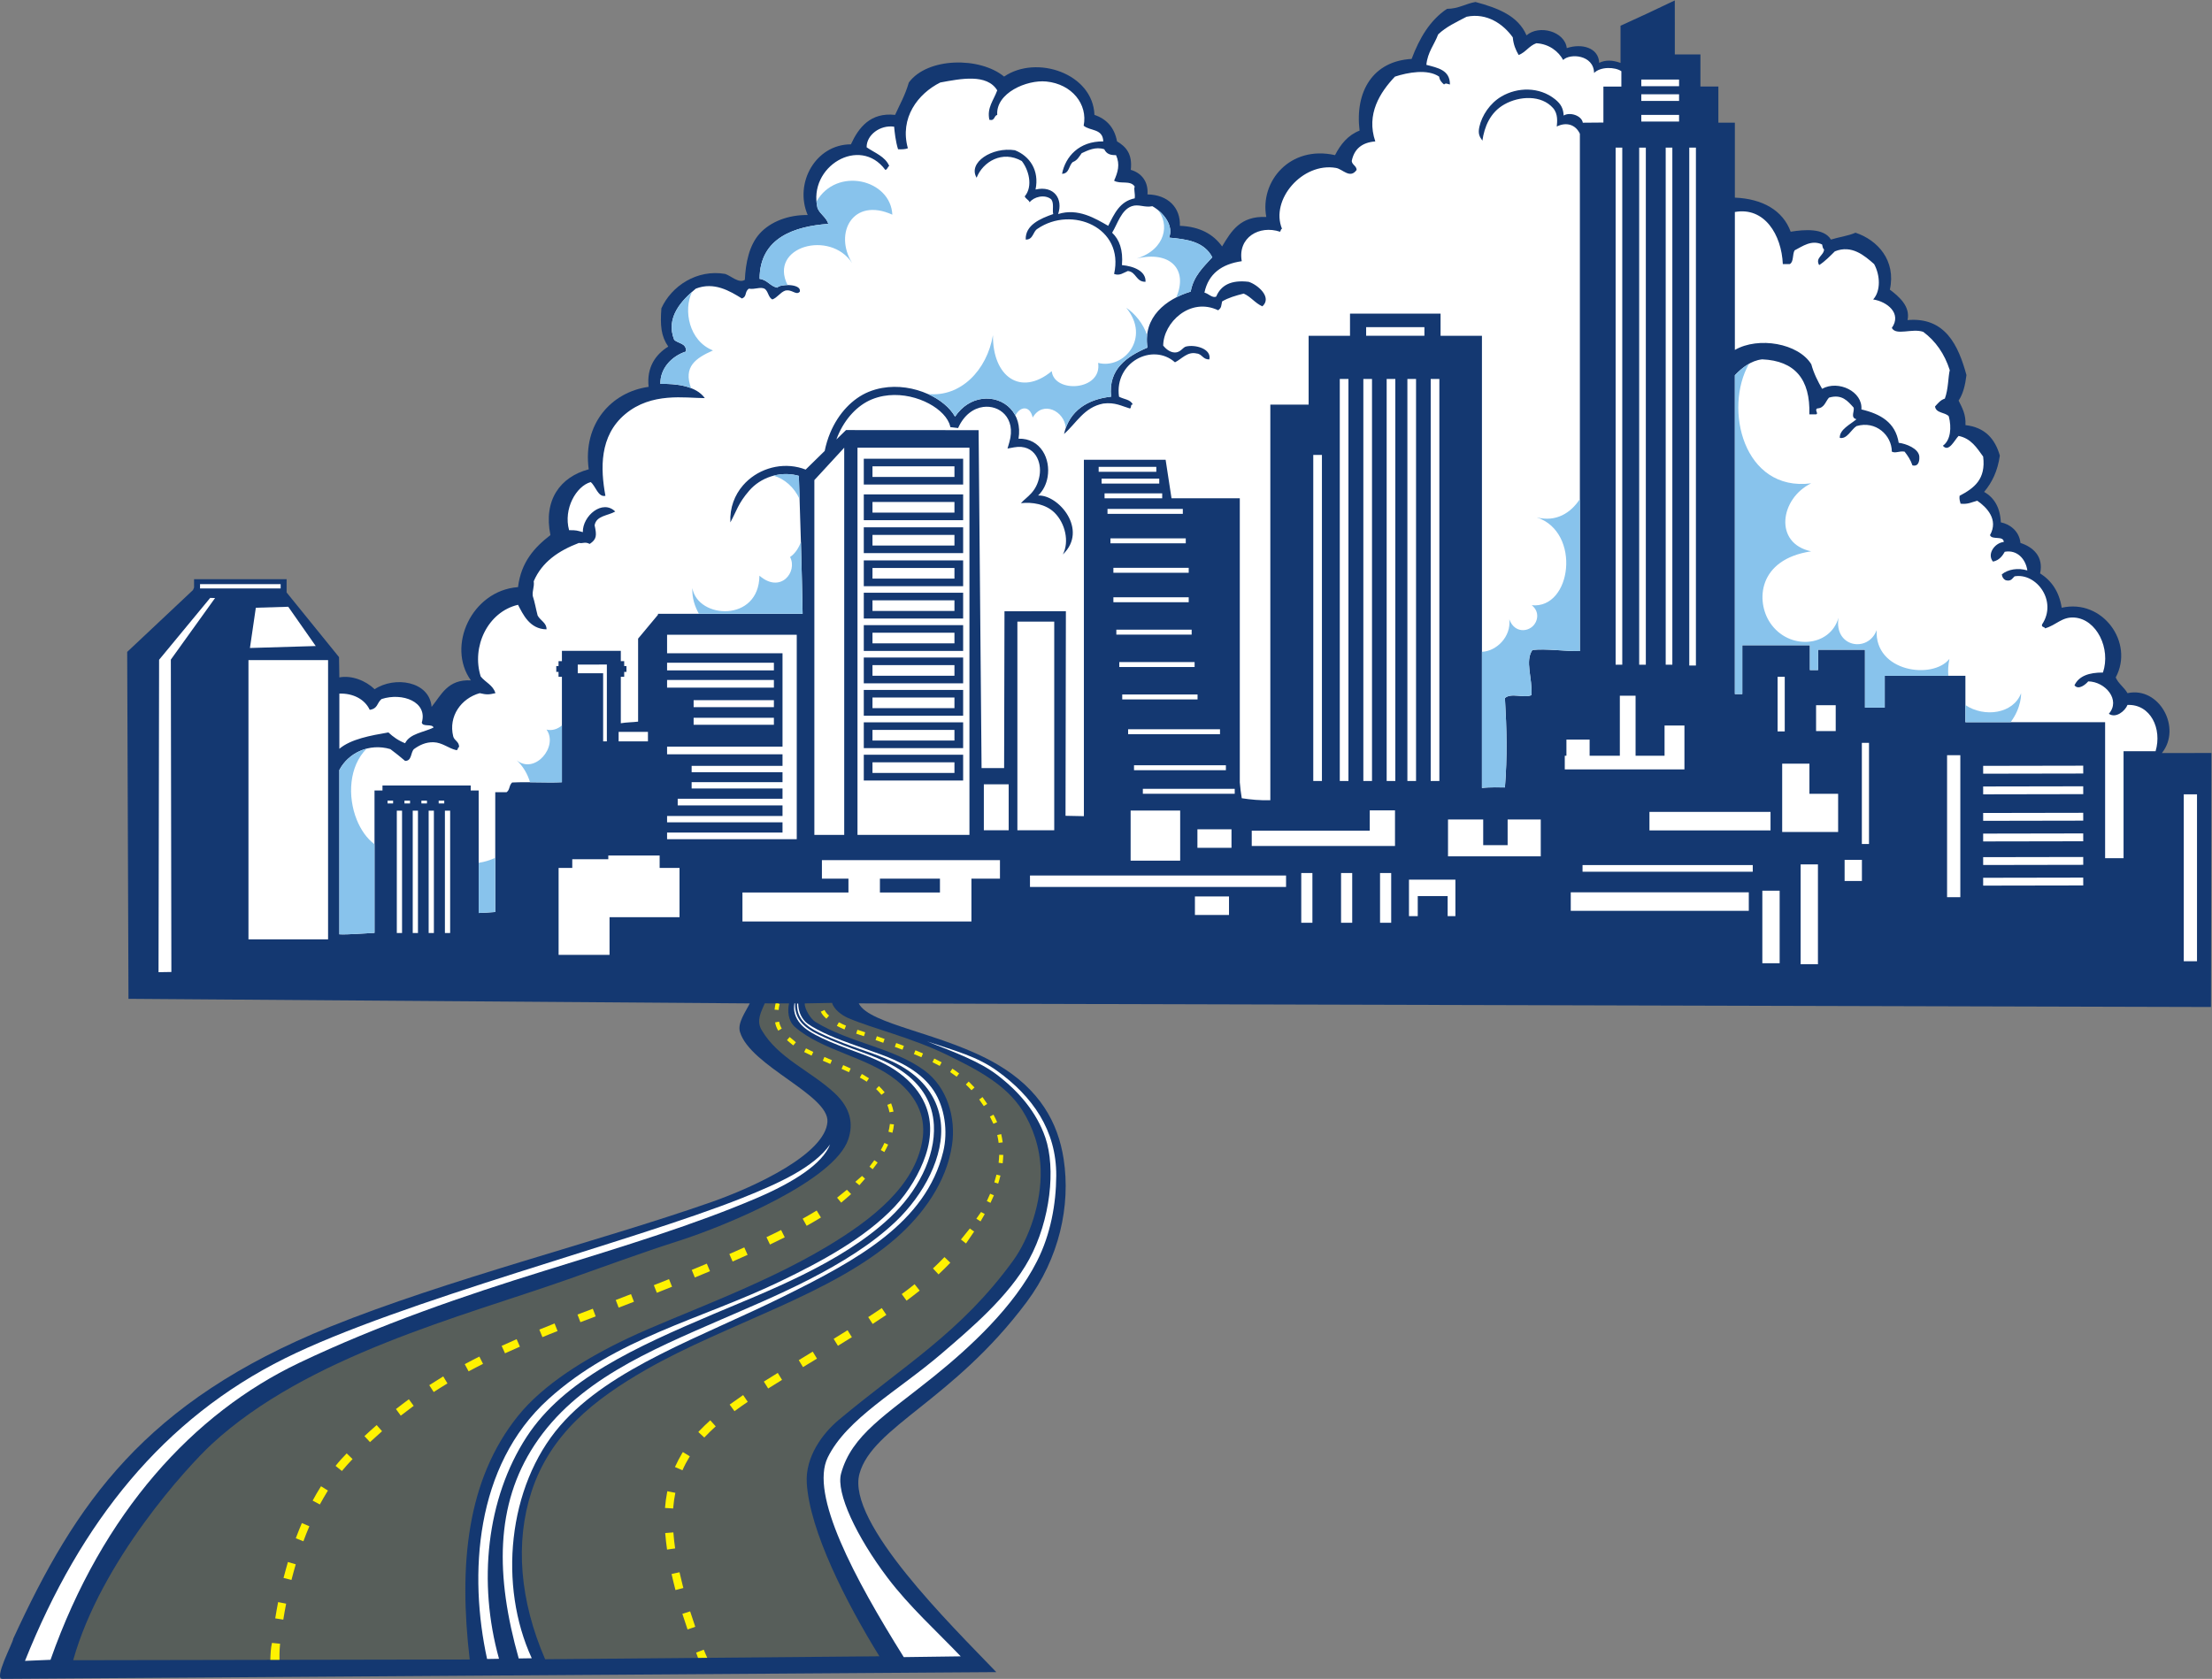 <?xml version="1.0" encoding="UTF-8" standalone="no"?>
<svg
   xmlns:dc="http://purl.org/dc/elements/1.1/"
   xmlns:cc="http://creativecommons.org/ns#"
   xmlns:rdf="http://www.w3.org/1999/02/22-rdf-syntax-ns#"
   xmlns:svg="http://www.w3.org/2000/svg"
   xmlns="http://www.w3.org/2000/svg"
   viewBox="0 0 720.64 547.067"
   height="547.067"
   width="720.64"
   xml:space="preserve"
   id="svg2"
   version="1.1"><rect x="0" y="0" width="720.64" height="547.067" fill="#808080" stroke="none"/><defs
     id="defs6" /><g
     transform="matrix(1.333,0,0,-1.333,0,547.067)"
     id="g10"><g
       transform="scale(0.1)"
       id="g12"><path
         id="path14"
         style="fill:#143871;fill-opacity:1;fill-rule:evenodd;stroke:none"
         d="M 1832.45,1651.2 314,1662.39 l -3.148,848.01 160.796,151.2 2.645,6.17 v 20.43 H 700.48 v -32.43 l 128.118,-158.09 0.789,-49.56 c 30.711,5.69 64.754,-8.23 86.261,-28.92 48.379,32.36 133.852,20.25 139.202,-43.2 23.92,29.69 39.4,67.79 96,64.8 -60.26,84.17 2.7,219.84 115.2,228 7.49,61.31 40.29,97.31 79.2,127.2 -17.58,85.93 24.05,142.24 93.6,160.8 -15.08,111.21 55.27,188.85 146.4,201.6 -5.3,47.74 17.35,79.59 48,98.4 -17.78,25.71 -19.91,51.66 -16.8,93.6 24.67,54.56 87.04,95.95 156,84 14.99,-5.16 33.35,-23.81 48,-14.4 1.85,41.41 10.6,84.5 36,112.8 26.43,29.46 70.55,46.28 117.6,45.6 -33.55,78.01 19.35,172.8 105.6,172.8 19.12,41.5 47.96,78.45 108,72 12.32,27.52 23.88,46.2 33.6,79.2 45.57,61.64 173.36,63.28 232.8,14.4 79.18,54.19 217.13,7.6 220.8,-93.6 29.89,-10.1 48.89,-31.11 55.2,-64.8 21.73,-12.67 38.1,-30.7 33.59,-69.6 24.69,-6.91 43.39,-27.46 40.81,-60 49.96,-0.78 80.96,-32.16 79.2,-76.8 49.28,-1.92 81.71,-20.69 103.2,-50.4 22.41,37.6 44.87,75.13 108.01,72 -16.31,86.72 57.74,175.94 167.99,151.2 13.54,26.46 31.29,48.71 60,60 -11.79,95.99 32.97,169.97 127.2,175.2 19.04,50.56 44.65,94.55 86.4,122.4 28.55,0.25 45.12,12.48 69.6,16.8 54.16,-14.64 104.23,-33.36 124.8,-81.6 30.7,26.76 93.47,9.87 98.4,-31.2 36.35,12.23 77.78,1.23 79.2,-36 15.06,7.53 32.73,6.97 52.15,-0.16 v 90.83 c 48.23,21.87 81.25,37.27 132.61,61.9 l 0.09,-61.9 v -70.14 h 62.56 v -78.45 h 43.9 v -88.34 h 40.28 v -183.23 c 68.28,-2.86 117.49,-31.52 136.41,-83.31 33.98,5.54 81.3,9.15 98.41,-19.2 19.48,6.12 42.29,8.9 60,16.8 53.84,-17.79 99.6,-67.79 83.99,-139.2 22.85,-17.32 50.4,-41 43.2,-74.4 92.26,7.99 124.3,-62.13 144,-134.4 -2.89,-24.31 -8.23,-46.17 -19.2,-62.4 8.4,-17.2 18.09,-33.11 16.8,-60 47.51,-5.29 72.2,-33.4 83.99,-74.4 -5.15,-37.24 -18.96,-65.83 -38.39,-88.8 24.38,-14.01 39.08,-37.72 40.8,-74.4 21.28,-4.37 44.92,-20.55 48,-50.4 30.27,-9.77 57.12,-32.91 48,-74.4 27.86,-17.74 46.66,-44.55 52.8,-84 99.95,22.73 177.79,-85.13 132,-170.4 6.79,-15.62 20.72,-24.07 28.8,-38.4 77.79,17.04 133.3,-85.2 84,-146.4 l 121.12,0.12 -1.12,-620.94 -3304.8,8.82 c 25.82,-52.47 208.43,-72.76 338.22,-148.9 104.57,-61.32 148.93,-142.95 162.5,-231.51 17.46,-113.86 -10.48,-242.63 -90.58,-349.88 C 2329.6,680.715 2132.09,616.289 2100.57,501.418 2067.91,382.395 2325.68,130.48 2435.02,16.477 L 6.055,0 C -16.516,-0.574 31.191,86.777 32.445,98.398 184.727,429.551 353.262,677.336 806.578,860.695 c 284.672,115.137 657.502,208.755 930.132,304.165 113.56,39.74 280.06,119.5 285.55,196.68 4.7,66.11 -189.05,136.41 -213.81,220.06 -6.54,22.08 14.35,49.66 24,69.6 v 0" /><path
         id="path16"
         style="fill:#575e5a;fill-opacity:1;fill-rule:evenodd;stroke:none"
         d="m 517.25,573.605 c 232.59,215.45 610.66,311.583 869.01,402.391 89.98,31.634 181.85,65.774 270.46,93.974 120.31,38.31 382.53,148.05 416.47,248.97 12.83,38.11 6.05,76.38 -33.76,113.33 -58.72,54.5 -137.79,84.81 -178.18,154.13 -13.59,23.33 -0.6,44.57 7.79,64.92 l 59.41,-0.12 c -3.86,-17.14 -2.97,-42.28 14.4,-57.59 65.53,-57.77 176.29,-72.95 247.2,-129.61 56.72,-45.34 73.01,-96.81 64.08,-148.66 -19.01,-110.45 -120.45,-191.39 -235.51,-260.01 C 1855.79,958.242 1655.47,889.902 1534.85,832.805 1431.48,783.867 1327.64,719.543 1266.18,643.039 1140.34,486.398 1120.92,278.672 1147.97,47.363 L 178.848,45.598 C 246.832,288.809 458.938,519.59 517.25,573.605 Z m 1449.6,1077.595 66.83,1.22 c 4.25,-15.7 23.8,-30.34 38.87,-36.81 63.07,-27.12 152.91,-46.77 243.77,-91.06 74.12,-36.12 142.63,-72.54 181.96,-134.28 25.88,-40.61 43.57,-91.54 45.11,-145.86 2.27,-79.41 -27.62,-167.5 -67.89,-222.86 -127.2,-174.878 -264.82,-254.011 -425.29,-388.21 -39.96,-33.426 -82.28,-90.645 -78.45,-154.512 7.02,-116.965 95.9,-291.492 177.49,-423.633 L 1332.29,48 c -62.1,143.602 -73.7,285.887 -33.25,409.773 45.87,140.442 153.17,225.508 279.91,298.079 197.71,113.191 453.77,183.191 612.01,322.498 64.21,56.53 122.36,134.96 135.89,227.25 9.73,66.35 -11.95,140.9 -67.57,181.65 -76.87,56.32 -182.86,67.29 -266.66,118.86 -11.45,7.05 -26.8,32.3 -25.77,45.09 v 0" /><path
         id="path18"
         style="fill:#fff200;fill-opacity:1;fill-rule:evenodd;stroke:none"
         d="m 1895.65,1651.27 5.76,-0.02 4.17,-1.67 0.34,1.67 h -0.02 l -0.49,-2.05 0.27,0.66 -0.28,-0.67 0.34,0.84 -0.35,-0.88 0.32,0.78 -0.2,-0.54 0.09,0.2 -0.09,-0.2 0.13,0.35 -0.17,-0.45 0.14,0.33 -0.08,-0.19 0.01,0.05 -0.05,-0.17 0.02,0.08 -0.06,-0.17 0.01,0.02 v 0 l 0.01,0.02 -0.06,-0.19 v 0 0.03 l -0.07,-0.2 0.03,0.03 -0.07,-0.2 0.02,0.09 c 0.02,-0.06 -0.07,-0.28 -0.09,-0.35 l 0.02,0.08 h -0.01 l -0.1,-0.37 0.03,0.06 -0.21,-0.66 h 0.02 c -1.26,-3.8 -1.64,-8.42 -1.93,-12.39 l -9.96,0.78 c 0.37,5.08 1.34,9.87 2.41,14.79 v 0 l 0.14,0.44 -0.01,-0.04 0.02,0.11 z M 683.008,46.516 660.68,46.477 c 0.355,13.367 1.05,28.387 4,41.434 l 19.836,-2.031 C 682.742,68.738 682.949,50.031 683.008,46.516 Z M 1701.38,64.121 c 1.52,-3.914 3.05,-8.32 4.65,-12.832 l 22.48,0.195 c -2.9,6.66 -5.96,13.281 -8.53,19.914 l -18.6,-7.277 z m 344.47,1112.149 10.04,-12.14 24.26,20.91 -10.37,10.6 -23.93,-19.37 z m -49.87,-31.43 -0.06,-0.04 c -11.24,-6.87 -22.65,-13.47 -34.17,-19.86 l 9.69,-17.42 c 11.75,6.52 23.41,13.24 34.87,20.25 l 0.07,0.04 -10.4,17.03 z m -86.95,-47.6 c -11.85,-5.93 -23.75,-11.94 -35.79,-17.44 l 8.59,-18.04 c 11.98,5.97 24.12,11.67 36.1,17.67 l -8.9,17.81 z m -90.02,-42.54 c -12.12,-5.46 -24.31,-10.84 -36.5,-16.16 l 7.97,-18.29 c 11.97,5.23 23.91,10.52 35.82,15.88 l 0.83,0.37 -8.12,18.2 z m -91.55,-39.69 c -12.26,-5.15 -24.55,-10.28 -36.85,-15.35 l 7.57,-18.437 c 12.09,4.98 24.16,10.027 36.24,15.027 l 0.78,0.324 -7.74,18.436 z m -92.38,-37.881 -0.39,-0.156 c -12.22,-4.891 -24.45,-9.871 -36.74,-14.59 l 7.35,-18.594 c 12.23,4.981 24.55,9.766 36.81,14.668 l 0.39,0.156 -7.42,18.516 z m -92.93,-36.609 c -12.42,-4.817 -24.85,-9.59 -37.28,-14.356 l 7.11,-18.676 c 12.46,4.778 24.92,9.614 37.36,14.438 l -7.19,18.594 z m -93.31,-35.735 -0.25,-0.097 c -12.39,-4.7 -24.81,-9.344 -37.19,-14.09 l 7.11,-18.672 c 12.35,4.734 24.74,9.402 37.11,14.09 l 0.25,0.097 -7.03,18.672 z m -93.48,-35.965 -0.16,-0.058 c -11.79,-4.856 -23.73,-9.367 -35.48,-14.328 l -1.59,-0.633 7.58,-18.438 c 12.18,5.125 24.49,10.078 36.84,14.805 l 0.15,0.059 -7.34,18.593 z m -92.7,-38.429 -0.16,-0.067 c -12.22,-5.344 -24.41,-10.773 -36.52,-16.347 l 8.29,-18.125 c 12,5.527 24.09,10.886 36.2,16.191 l 0.16,0.066 -7.97,18.282 z m -91.12,-42.539 c -12,-5.997 -23.91,-12.215 -35.72,-18.575 l 9.46,-17.586 1.31,0.711 c 11.04,6.016 22.24,11.739 33.46,17.403 l 0.48,0.234 -8.99,17.813 z m -88.28,-48.504 -0.52,-0.313 c -11.22,-7.012 -22.53,-13.898 -33.63,-21.105 l 10.88,-16.739 c -0.19,0.227 30.55,19.258 33.06,20.735 l 0.52,0.312 -10.31,17.11 z m -84.006,-55.84 C 988.613,675.703 978.18,667.629 967.73,659.582 l 11.747,-16.133 c 10.683,7.723 20.923,16.153 31.573,23.965 l -11.796,16.094 z m -78.645,-63.117 -0.648,-0.567 c -9.957,-8.562 -19.656,-17.488 -29.27,-26.433 l 13.594,-14.621 c 9.485,8.828 19.156,17.421 28.801,26.054 l 0.644,0.567 -13.121,15 z m -73.269,-69.2 c -9.492,-9.687 -18.84,-19.89 -27.246,-30.535 l 15.543,-12.5 c 8.386,9.981 16.879,19.824 26.004,29.129 l -14.301,13.906 z m -62.774,-80.312 -0.613,-0.977 c -7.015,-11.121 -13.738,-22.527 -19.848,-34.179 l 17.579,-9.375 c 6.152,11.164 12.457,22.168 19.144,33.015 l 0.613,0.969 -16.875,10.547 z m -46.828,-90.012 c -5.25,-12.242 -10.086,-24.722 -14.84,-37.168 l 18.59,-7.32 c 4.489,12.215 9.27,24.305 14.434,36.269 l 0.183,0.411 -18.367,7.808 z m -34.082,-95.183 c -3.64,-12.317 -6.859,-24.766 -10.242,-37.149 l -0.449,-1.824 19.375,-4.836 c 3.305,12.773 6.715,25.52 10.457,38.184 l -19.141,5.625 z M 679.73,187.656 c -2.578,-13.203 -4.921,-26.445 -7.042,-39.726 l 19.683,-3.125 c 2.047,12.793 4.328,25.558 6.824,38.269 l 0.145,0.754 -19.61,3.828 z M 1894.34,1604.77 c 1.29,-7.06 3.84,-14.27 7.78,-20.29 l 8.48,5.23 c -3.1,5.35 -5.33,10.74 -6.45,16.85 l -9.81,-1.79 z m 29.04,-43.42 c 5.07,-4.32 10.15,-8.8 15.42,-12.84 l 6.37,7.65 c -4.83,4.48 -10.28,8.49 -15.3,12.77 l -6.49,-7.58 z m 41.95,-29.01 c 5.96,-3.06 12.03,-5.93 18.09,-8.77 l 0.05,-0.05 4.22,9.07 h -0.05 c -5.86,2.74 -11.75,5.51 -17.48,8.5 l -0.3,0.16 -4.53,-8.91 z m 45.61,-21.19 0.39,-0.16 c 5.49,-2.42 10.98,-4.81 16.48,-7.19 l 0.74,-0.32 0.72,-0.32 3.99,9.14 c -5.98,2.6 -11.97,5.2 -17.94,7.83 l -0.39,0.16 -3.99,-9.14 z m 45.82,-19.98 0.56,-0.24 0.71,-0.32 c 5.49,-2.41 10.96,-4.87 16.41,-7.36 l 0.51,-0.23 4.14,9.07 c -5.2,2.37 -10.4,4.7 -15.61,7.01 l -0.71,0.33 -0.72,0.32 -0.71,0.32 -0.56,0.24 -4.02,-9.14 z m 44.74,-21.24 c 5.74,-3.15 11.32,-6.52 16.8,-10.11 l 5.51,8.32 c -4.62,3.08 -9.41,5.93 -14.22,8.71 l -1.74,0.97 -1.51,0.82 -4.84,-8.71 z m 39.69,-28.07 0.46,-0.42 1.08,-1.04 c 3.76,-3.66 7.27,-7.51 10.6,-11.57 l 0.85,-1.08 h 0.01 l 7.93,6.05 -0.09,0.13 c -4.19,5.19 -8.7,10.11 -13.51,14.73 l -0.45,0.44 -6.88,-7.24 z m 27.46,-38.72 0.23,-0.55 c 2.16,-5.75 4,-11.57 5.05,-17.64 l 9.84,1.72 c -1.29,6.71 -3.07,13.22 -5.63,19.59 l -0.23,0.56 -9.26,-3.68 z m 6.24,-46.71 -0.01,-0.2 c -0.73,-6.35 -1.92,-12.5 -3.45,-18.69 l 9.66,-2.55 c 1.82,6.64 3.13,13.56 3.72,20.42 l -9.92,1.02 z m -13.3,-46.29 -0.05,-0.1 c -2.73,-5.84 -5.6,-11.59 -8.79,-17.2 l -0.06,-0.13 8.68,-4.91 0.09,0.16 c 3.24,5.88 6.38,11.83 9.15,17.94 l 0.04,0.1 -9.06,4.14 z m -24.74,-42.28 c -3.59,-5.09 -7.32,-10.09 -11.21,-14.96 l -0.64,-0.82 7.81,-6.21 0.68,0.86 c 3.76,4.85 7.53,9.73 11.07,14.77 l 0.42,0.58 -8.13,5.78 z m -30.04,-38.47 -16.37,-14.39 9.84,-8.31 13.86,15.99 -7.33,6.71 z m 263.5,-128.41 -21.74,-26.98 12.38,-9.7 20.16,29.7 -1.59,0.25 -9.21,6.73 z m -62.05,-69.95 -0.71,-0.74 c -8.84,-8.91 -17.66,-18.18 -26.98,-26.58 l -0.38,-0.35 13.59,-14.61 0.38,0.352 c 9.35,9.054 18.89,17.888 27.77,27.438 l 0.71,0.74 -14.38,13.75 z m -72.97,-66.284 -0.52,-0.418 -1.33,-1.055 c -9.56,-7.832 -19.55,-15.402 -29.58,-22.628 l 11.79,-16.094 0.85,0.637 c 10.36,7.664 20.61,15.496 30.69,23.523 l 0.52,0.41 -12.42,15.625 z m -80.18,-58.406 -0.4,-0.274 c -10.48,-7.082 -21.03,-14.054 -31.62,-20.957 l -1.18,-0.773 10.86,-16.719 c 11.09,7.199 22.15,14.473 33.11,21.887 l 0.41,0.273 -11.18,16.563 z m -83.67,-54.082 c -10.91,-6.809 -21.85,-13.606 -32.79,-20.363 l -1.17,-0.723 10.47,-16.953 1.17,0.722 c 10.59,6.524 21.18,13.059 31.73,19.649 l 1.13,0.715 -10.54,16.953 z m -85.1,-52.363 -1,-0.618 c -10.57,-6.425 -21.14,-12.879 -31.71,-19.304 l -1.43,-0.86 10.31,-17.031 c 11.41,6.922 22.83,13.828 34.22,20.781 l -10.39,17.032 z m -85.46,-52.012 -1.23,-0.754 c -10.03,-6.367 -20.22,-12.527 -30.29,-18.848 l -1.95,-1.23 -0.58,-0.371 10.63,-16.875 0.57,0.371 1.96,1.23 c 10.01,6.282 20,12.629 30.14,18.692 l 1.22,0.754 -10.47,17.031 z m -84.63,-54.16 -0.98,-0.676 -1.74,-1.192 c -9.68,-6.64 -19.29,-13.406 -28.76,-20.359 l -1.48,-1.113 11.88,-16.02 1.4,1.028 1.62,1.191 c 9.25,6.926 18.79,13.469 28.33,19.981 l 0.98,0.664 -11.25,16.496 z m -80.35,-61.633 -0.83,-0.75 c -8.54,-7.746 -16.83,-15.754 -24.8,-24.082 l -1.23,-1.309 -1.23,-1.308 -1.13,-1.211 14.69,-13.516 1.05,1.133 1.15,1.23 c 7.96,8.407 16.27,16.485 24.87,24.227 l 0.82,0.742 -13.36,14.844 z m -66.93,-77.637 -0.45,-0.73 -0.91,-1.457 -0.9,-1.453 c -6.13,-10.5 -11.63,-21.075 -16.71,-32.114 l -0.36,-0.875 18.29,-7.89 0.35,0.722 c 4.87,11.297 10.82,22.078 17.19,32.598 l 0.46,0.723 -16.96,10.476 z m -37.95,-95.754 -0.31,-1.531 -0.39,-1.824 c -2.22,-12.141 -4.02,-24.27 -4.95,-36.582 l -0.06,-0.938 19.92,-1.332 0.06,0.785 0.15,1.895 c 1.05,11.98 2.72,23.828 5.12,35.625 l -19.54,3.902 z m -5.24,-102.273 c 1.05,-13.504 2.63,-26.953 4.49,-40.371 l 19.77,2.812 c -1.89,12.988 -3.32,26.047 -4.34,39.121 l -19.92,-1.562 z m 15.54,-100.106 c 2.91,-13.156 6.16,-26.211 9.52,-39.257 l 19.3,5.078 -0.53,1.941 -0.53,2.063 -0.53,2.031 -0.5,2.066 c -2.32,8.969 -4.47,17.981 -6.51,27.004 l -0.48,2.078 -0.28,1.289 -19.46,-4.293 z m 26.4,-97.355 c 3.96,-12.52 8.17,-24.942 12.38,-37.371 l 0.31,-0.86 18.82,6.563 c -4.37,12.488 -8.54,25.078 -12.53,37.683 l -18.98,-6.015 z m 338.3,1471.995 c 3.04,-6.85 8.21,-12.29 13.76,-17.16 l 6.45,7.62 c -4.48,3.44 -8.84,8.53 -11.15,13.72 l -9.06,-4.18 z m 39.25,-34.67 c 6.07,-3.32 12.29,-6.08 18.65,-8.8 l 3.75,9.26 c -5.98,2.57 -11.81,5.13 -17.51,8.26 l -4.89,-8.72 z m 47.19,-19.05 0.06,-0.02 c 6.24,-2.3 12.66,-4.11 18.96,-6.23 l 3.09,9.49 -0.25,0.08 c -6.21,2.02 -12.41,4.3 -18.67,6.11 l -0.07,0.03 -3.12,-9.46 z m 47.4,-15.76 0.19,-0.06 c 6.12,-1.89 12.18,-4.34 18.25,-6.41 l 0.4,-0.13 3.28,9.41 c -6.22,2.19 -12.52,4.25 -18.69,6.59 l -0.19,0.07 -3.24,-9.47 z m 47.08,-16.62 0.58,-0.2 c 5.9,-2.14 11.8,-4.31 17.7,-6.48 l 0.45,-0.15 3.47,9.33 c -5.59,2.24 -11.34,4.18 -17.01,6.23 l -0.63,0.22 -0.62,0.23 -0.58,0.2 -3.36,-9.38 z m 46.61,-17.57 0.49,-0.2 c 5.76,-2.32 11.53,-4.69 17.25,-7.13 l 0.64,-0.27 h 0.01 l 3.9,9.17 v 0.01 c -6,2.55 -12.04,5.04 -18.09,7.48 l -0.49,0.19 -3.71,-9.25 z m 45.48,-19.91 0.36,-0.17 0.61,-0.3 c 5.45,-2.56 10.83,-5.37 16.13,-8.21 l 0.55,-0.29 4.69,8.78 -0.55,0.3 c -5.63,3.01 -11.34,5.92 -17.09,8.7 l -0.35,0.17 -4.35,-8.98 z m 43.08,-24.01 0.02,-0.02 0.54,-0.37 c 4.95,-3.41 9.89,-6.8 14.69,-10.43 l 0.53,-0.39 0.22,-0.18 6.06,7.93 c -5.38,4.11 -10.88,8.11 -16.57,11.76 l -0.03,0.02 -5.46,-8.32 z m 38.44,-30.46 0.28,-0.26 c 4.62,-4.37 9.06,-8.92 13.38,-13.58 l 0.15,-0.16 7.34,6.75 -0.14,0.17 c -4.14,4.48 -8.42,8.83 -12.81,13.05 l -0.53,0.51 -0.51,0.49 -0.28,0.26 -6.88,-7.23 z m 32.62,-36.67 0.14,-0.19 0.46,-0.61 c 3.61,-4.9 6.99,-9.92 10.39,-14.96 l 0.26,-0.41 8.36,5.44 c -3.52,5.38 -7.17,10.7 -11,15.87 l -0.46,0.6 -0.14,0.19 -8.01,-5.93 z m 26.11,-41.67 0.03,-0.06 0.36,-0.71 c 2.89,-5.59 5.47,-11.29 8.19,-16.94 l 9.1,4.03 c -2.49,5.95 -5.46,11.75 -8.42,17.48 l -0.4,0.75 -0.03,0.06 -8.83,-4.61 z m 17.91,-45.19 c 1.51,-6.27 2.81,-12.72 3.49,-19.15 l 9.93,1.23 c -1.04,6.79 -2.09,13.49 -3.69,20.18 l -9.73,-2.26 z m 4.86,-48.33 v -0.22 c -0.2,-6.38 -0.68,-12.75 -1.43,-19.1 l -0.02,-0.16 9.91,-1.22 c 0.72,6.73 1.3,13.45 1.5,20.21 v 0.21 l -9.96,0.28 z m -6.69,-48.42 -0.15,-0.61 -0.27,-1.09 -0.28,-1.09 -0.27,-1.11 c -1.28,-4.86 -2.63,-9.71 -4.15,-14.5 l -0.15,-0.53 9.49,-3 c 2.11,6.21 3.78,12.62 5.33,18.98 l 0.14,0.61 -9.69,2.34 z m -15.46,-46.65 -0.29,-0.69 -0.51,-1.19 c -2.25,-5.25 -4.64,-10.45 -7.06,-15.62 l -0.25,-0.5 8.98,-4.34 c 2.58,5.48 5.12,10.99 7.51,16.56 l 0.51,1.22 0.29,0.7 -9.18,3.86 z m -22.19,-44.71 -11.52,-16.43 10.3,-6.5 10.29,17.97 -9.07,4.96 0.27,0.48 -0.27,-0.48 v 0" /><path
         id="path20"
         style="fill:#ffffff;fill-opacity:1;fill-rule:evenodd;stroke:none"
         d="m 513.734,2642.46 11.879,-0.34 -108.078,-150.51 1.313,-763.61 -31.391,-0.49 1.375,763.69 124.902,151.26 v 0" /><path
         id="path22"
         style="fill:#ffffff;fill-opacity:1;fill-rule:evenodd;stroke:none"
         d="m 610.852,2520 14.398,98.4 79.199,2.4 67.199,-96 -160.796,-4.8 v 0" /><path
         id="path24"
         style="fill:#ffffff;fill-opacity:1;fill-rule:evenodd;stroke:none"
         d="m 990.051,2244 c 16.969,-0.17 13.159,20.44 21.599,28.8 13.3,9.72 28.95,17.38 48,16.8 21.51,-0.66 36.54,-14.99 55.2,-19.2 5.54,-0.74 2.67,6.93 7.2,7.2 0.36,13.97 -11.66,15.54 -14.4,26.4 -12.12,49.04 19.39,92.86 64.8,105.6 16.76,-3.87 21.64,-3.87 38.4,0 -5.83,19.78 -24.7,26.51 -36,40.8 -22.96,72.46 16.97,157.84 91.2,175.2 11.84,-22.42 28.01,-59.51 69.6,-60 0.96,15.14 -15,21.6 -21.6,33.6 -4.25,15.75 -6.94,33.06 -12,48 -1.44,14.24 4.21,21.39 2.4,36 20.38,47.62 61.26,74.73 110.4,93.6 10.92,-1.97 14.01,3.77 26.4,-2.4 17.07,11.3 17.5,20.53 12,45.6 4.2,23.81 32.76,23.24 50.4,33.6 -31.07,30.71 -80.08,-10.67 -79.2,-50.4 -13.6,3.73 -15.45,4.96 -33.6,4.8 -14.37,52.12 17.39,107.72 52.8,117.6 12.25,-9.64 17.92,-37.68 36,-33.6 -12.07,65.66 -15.3,146.4 48.37,199.71 64.73,54.19 146.04,39.23 194.55,39.13 -21.27,29.91 -69.33,35.49 -108.52,34.76 -1.12,36.06 25.69,67.19 62.4,79.2 1.83,21.03 -19.42,18.98 -28.8,28.8 -21.82,54.91 19.31,97.16 52.8,124.8 44.68,17.67 83.34,-5.81 112.8,-24 12.92,4.74 5.95,15.93 16.8,24 15.65,-2.48 27.32,5.07 38.4,0 9.34,-5.86 8.98,-21.42 19.2,-26.4 12.72,4.88 18.49,16.71 31.2,21.6 17.33,4.21 26.8,-12.94 36,-2.4 4.31,20.01 -49.47,18.91 -55.2,9.6 -17.85,3.75 -24.01,19.2 -43.2,21.6 0.04,101.28 86.93,128.52 168,134.4 -5.16,16.44 -19.98,23.22 -26.4,38.4 -24.31,101.44 103.23,178.3 165.6,93.6 5.63,0.77 5.37,7.43 9.6,9.6 -10.14,23.46 -35.41,31.8 -55.2,45.6 -0.49,29.84 32.61,55.19 67.2,50.4 1.12,-12.63 3.49,-35.71 9.6,-55.2 9.27,-0.47 17.69,-0.09 24,2.4 -20.75,74.32 24.7,133.65 79.2,160.8 49.74,9.19 113.93,22.19 139.2,-19.2 -9.08,-24.93 -25.6,-42.6 -19.2,-72 13.84,-3.43 10.78,10.02 19.2,12 -3.73,53.56 72.3,86.35 120,81.6 62.52,-6.23 101.84,-55.64 91.2,-108 15.88,-13.54 46.75,-6.29 48,-38.4 -59.11,0.66 -92.49,-37.05 -100.8,-79.2 18.12,0.28 16.19,20.6 26.4,28.8 10.66,3.74 15.49,13.3 21.6,21.6 14.76,6.8 33.96,16.63 55.2,9.6 5.79,-12.21 15.73,-14.51 28.81,-14.4 10.24,-23.07 4.27,-42.06 -4.81,-62.4 15.1,-9.3 39.86,1.91 50.4,-14.4 -2.85,-7.12 1.56,-16.3 0,-28.8 -36.77,-7.23 -49.98,-38.03 -64.8,-67.2 -31.04,17.72 -73.63,44.19 -122.4,28.8 12.51,36.82 -9.7,70.34 -55.2,60 9.72,46.56 -14.17,81.76 -50.4,96 -55.44,8.77 -115.65,-30.08 -93.6,-67.2 15.12,38.95 62.86,67.96 110.4,40.8 16.2,-20.51 28.46,-60.97 7.2,-86.4 2.48,-6.32 9.51,-8.08 12,-14.4 9.82,13.06 36.78,20.55 52.8,7.2 7.4,-10.1 2.16,-25.9 4.8,-36 -31.22,-10.86 -68.57,-26.77 -67.2,-62.4 18.79,-0.4 17.22,19.58 28.8,26.4 83.63,57.26 212.87,3.31 187.2,-110.4 13.75,-5.25 22.79,2.94 33.6,7.2 20.95,-2.25 19.57,-26.83 43.2,-26.4 1.46,25.74 -28.22,38.19 -57.6,40.8 3.11,37.51 -6.37,62.43 -24,79.2 13.4,21.96 22.26,55.78 48,64.8 16.9,5.93 30.75,-4.03 50.4,0 29.53,-16.89 52.16,-49.03 40.8,-76.8 44.02,-3.84 85.85,-9.94 105.6,-48 -21.64,-23.97 -45.79,-45.41 -52.8,-84 -60.26,-18.19 -117.16,-62.46 -105.6,-136.8 -50.75,-21.7 -96.4,-52.91 -88.8,-120 -57.35,-6.06 -102.07,-34.25 -115.2,-91.2 30.44,26.35 48.47,65.12 96,74.4 29.16,3.57 44.92,-6.28 64.8,-12 4.95,0.65 0.57,10.63 7.2,9.6 -5,12.6 -22.4,12.8 -33.59,19.2 -11.72,83.92 82,132.71 136.79,84 16.42,8.04 30.5,26.95 52.79,21.6 14,-1.21 15.18,-15.23 31.21,-14.4 5.95,26.14 -35.57,37.11 -57.6,31.2 -6.85,-1.84 -13.14,-14.46 -26.4,-14.4 -12.9,0.06 -23.27,10 -28.8,16.8 0.33,55.92 65.46,119.3 134.4,86.4 8.86,6.89 6.79,10.24 9.6,21.6 15.01,9 33.59,14.41 52.8,19.2 17.71,-7.89 27.83,-23.37 45.6,-31.2 24.83,22.39 -12.07,53.34 -33.6,60 -43.62,5.22 -67.86,-8.94 -79.2,-36 -9.07,-4.76 -19,7.39 -28.81,9.6 9.84,46.16 42.24,69.77 91.22,76.8 -10.36,58.06 42.99,88.96 93.59,72 2.06,1.94 1.43,6.57 4.8,7.2 -29.27,70.8 49.85,163.13 132,148.8 16.27,-2.84 34.33,-27.64 50.4,-4.8 -0.77,10.42 -10.66,11.74 -12,21.6 5.81,29.38 24.91,45.48 57.6,48 -22.9,66.74 11.78,120.23 48,158.4 31.32,10.25 79.98,19.33 108,0 1.25,-9.15 6.38,-14.42 12,-19.2 4.48,4.7 8.79,0.74 14.4,0 0.18,35.38 -29.74,40.65 -57.6,48 3.05,31.35 19.52,49.28 28.81,74.4 19.12,18.47 44.91,30.28 69.59,43.2 50.11,10.37 90.16,-18.66 112.8,-50.4 1.54,-17.66 7.27,-31.13 14.4,-43.2 17.26,6.75 25.45,22.55 43.21,28.8 31.05,-1.74 53.94,-19.72 65.54,-40.92 16.41,16.75 74.63,12.93 75.53,-31.71 16.05,16.03 51.71,14.7 66.69,4.23 v -37.52 h -43.9 v -87.92 l -50.29,-0.42 c -2.72,17.41 -31.58,26.88 -46.76,17.54 -1.1,16.09 -5.44,27.3 -21.22,39.92 -38.69,30.95 -92.02,29.46 -130.84,6.7 -28.32,-16.6 -47.75,-46.43 -53.96,-73.9 -3.89,-17.27 0.31,-24.41 7.32,-34.11 4.8,33.36 18.56,68.74 53.62,88.59 36.96,20.94 90.66,23.46 119.06,-8.88 12.6,-14.35 10.11,-33.75 9.12,-45.22 22.87,11.65 45.89,5.15 56.46,-17.7 v -1264.6 c -40.4,-0.45 -81.28,6.36 -115.98,2.72 -18.82,-26.99 0.38,-68.42 -2.4,-110.4 -18.5,-8.09 -49.69,6.68 -64.8,-7.2 4.54,-77.17 5.91,-142.49 0,-218.4 -11.55,-0.14 -37.04,1.07 -56.19,-1.35 v 1105.41 h -101.13 v 54.12 h -221.32 v -54.12 h -101.14 v -168.22 h -93.59 v -967.11 c -25.61,-0.7 -48.22,1.57 -69.82,4.87 -2.19,12.65 -3.69,25.66 -4.81,38.96 v 694.25 h -166.87 l -14.4,94.15 h -199.76 c 0,-290.39 0,-580.8 0,-871.2 l -44.9,0.9 0.9,500.16 -150.07,-0.2 -0.9,-383.25 h -55.11 l -7.24,826.02 -324.05,0.21 -23.58,-23.09 c 1.06,2.9 2.18,5.74 3.34,8.54 18.16,43.57 49.03,75.36 82.82,89.39 9.49,3.93 19.2,6.72 28.95,8.47 34.77,6.27 70.82,-0.04 100.46,-13.34 29.02,-13.02 51.55,-32.53 60.09,-53.1 1.36,-3.29 2.34,-6.53 2.91,-9.69 l 18.95,-2.27 c 14.34,32.39 38.1,48.5 61.42,51.59 9.98,1.33 19.88,0.31 28.89,-2.81 8.91,-3.08 16.99,-8.24 23.47,-15.22 l 0.02,0.02 c 13.79,-14.91 20.13,-38.39 11.46,-68.16 l -4.51,-15.5 15.88,2.92 c 25.78,4.74 43.58,-4.8 53.49,-20.05 4.42,-6.79 7.38,-14.72 8.89,-23.07 1.52,-8.45 1.54,-17.36 0.06,-25.98 -7.09,-41.18 -31.78,-51.54 -45.53,-67.38 27.32,3.15 60.58,-1.98 82.14,-23.23 26.03,-25.64 36.66,-70.85 20.36,-102.09 63.01,60.1 -10.78,146.75 -60.59,144.03 12.57,11.77 20.34,28.03 23.31,45.31 1.86,10.79 1.81,22.05 -0.14,32.86 -1.97,10.91 -5.9,21.37 -11.78,30.41 -12.01,18.48 -31.76,31.12 -59.17,30.38 5.2,30.84 -3.4,55.94 -19.28,73.08 v 0.04 c -8.68,9.37 -19.57,16.3 -31.59,20.46 -11.91,4.13 -24.93,5.48 -37.96,3.75 -24.23,-3.22 -48.61,-17.01 -66.29,-43.49 -12.33,22.02 -36.52,41.99 -66.37,55.39 -32.95,14.78 -73.16,21.77 -112.09,14.75 -11.27,-2.02 -22.37,-5.2 -33.1,-9.65 -38.47,-15.96 -73.36,-51.6 -93.6,-100.16 -5.72,-13.72 -10.28,-28.47 -13.42,-44.12 l -46.54,-45.57 c -5.85,2.29 -11.79,4.13 -17.79,5.53 -24.78,5.8 -50.43,4.2 -73.93,-3.52 -23.5,-7.73 -44.91,-21.61 -61.19,-40.35 -20.43,-23.51 -32.77,-54.6 -31.09,-90.73 15.26,27.83 18.75,46.13 46.17,77.68 13.86,15.96 32.15,27.79 52.29,34.41 20.14,6.62 42.08,8 63.22,3.05 2.13,-0.49 4.25,-1.06 6.37,-1.68 l -0.62,-0.61 c 3.49,-102.87 7.53,-239.21 9.15,-336.29 h -351.47 -2.02 v -2.44 l -48.57,-58.28 V 2340 c -13.63,-1.78 -29.25,-1.57 -42.26,-3.96 v 113.62 h 8.25 v 11.88 h 5.53 v 14.36 h -5.53 v 11.88 h -8.25 v 25.3 h -143.95 v -25.3 h -8.25 v -11.88 h -5.53 v -14.36 h 5.53 v -11.88 h 8.25 v -257.83 c -37.97,-1.85 -78.36,1.38 -121.68,-0.63 -8.04,-7.43 -5.09,-17.67 -13.49,-23.65 h -27.75 v -292.92 c -14.8,-1.25 -29.64,-2.01 -40.53,-2.45 v 299.5 h -19.45 v 12.26 H 934.773 v -12.26 h -19.457 v -348.09 c -27.589,-1.23 -62.328,-4.48 -85.929,-3.55 v 401.68 c 21.945,41.85 72.801,66.38 124.66,51.08 12.308,-9.29 24.437,-18.77 36.004,-28.8 z m -86.403,124.8 c 20.372,3.29 16.61,15.89 28.801,26.4 51.684,16.71 113.361,-7.13 98.401,-57.6 2.33,-11.27 25.09,-2.12 28.8,-12 -23.96,-12.05 -57.69,-14.31 -69.599,-38.4 -16.106,6.3 -29.246,15.55 -40.801,26.4 -43.273,-7.44 -91.441,-16.09 -119.863,-39.99 v 134.88 c 32.926,1.19 61.929,-13.33 74.261,-39.69 z m 3518.402,722.4 c 5.59,0 11.2,0 16.8,0 6.23,2.03 -4.62,10.53 2.4,14.4 17.71,0.69 20.04,16.76 28.8,26.4 32.05,9.48 45.97,-8.77 60,-24 3.5,-8.28 -8.87,-24.85 7.2,-28.8 -14.82,-12.57 -41.8,-25.13 -40.8,-45.6 17.69,-3.69 27.6,20.11 40.8,28.8 47.2,14.14 86.34,-22.42 86.4,-62.4 9.39,-4.77 17.6,2.16 31.21,0 7.71,-9.88 14.82,-20.37 19.19,-33.6 17.71,-4.36 17.16,17.16 16.8,21.6 -1.59,19.75 -32.87,31.63 -50.4,33.6 -7.81,49.8 -44.57,70.63 -91.2,81.6 3.7,43.77 -56.27,72.43 -96,50.4 -10.41,18.39 -20.26,37.34 -26.4,60 -31.62,51.29 -129.18,68.21 -186.81,35.01 v 337.18 c 72.19,13.03 114.14,-55.36 117.21,-127.39 5.6,0 11.2,0 16.8,0 10.23,4.97 6.3,24.09 12,33.6 18.51,9.43 41.05,26.8 67.2,14.4 1.33,-4.27 1.23,-9.97 4.8,-12 -0.51,-15.2 -22.22,-20.28 -12,-38.4 14.63,9.37 26.26,21.73 38.4,33.6 41.15,16.6 72.11,-10.12 96,-31.2 14.76,-27.08 16.62,-65.37 -2.4,-86.4 34.02,-5.22 70.66,-34.04 45.6,-69.6 10.42,-19.76 49.45,-0.15 76.8,-9.6 30.23,-22.57 52.03,-53.57 64.8,-93.6 -3.98,-16.37 -3.36,-46.56 -12,-69.6 -10.96,-3.44 -17.03,-11.77 -24,-19.2 2.27,-16.93 24.64,-13.76 33.6,-24 7.22,-27.42 4.57,-58.54 -14.4,-72 14.45,-17.39 28.57,14.3 38.4,24 30.58,-6.22 44.51,-29.09 60,-50.4 7.07,-55.83 -22.16,-77.18 -57.6,-96 -1.05,-8.25 0.95,-13.46 2.4,-19.2 18.16,-2.17 28.01,3.99 40.8,7.2 22.82,-15.74 52.67,-45.84 31.2,-84 4.05,-12.76 33.17,-0.44 33.6,-16.8 -22.45,-2.31 -41.59,-29.86 -26.4,-48 16.11,3.04 24.28,15.89 28.8,24 30.07,5.51 51.06,-17.33 55.21,-45.6 -22.86,6.9 -47.11,2.93 -62.41,-9.6 0.88,-7.12 4.16,-11.84 9.6,-14.4 13.75,-3.35 15.94,4.86 21.6,9.6 53.15,9.1 105.31,-60.29 67.2,-117.6 -2.1,-7.71 6.22,-4.98 7.2,-9.6 28.18,8.09 41.19,28.66 72,26.4 54.23,-3.99 89.33,-75.77 69.6,-134.4 -33.84,0.24 -58.81,-8.39 -69.6,-31.2 10.03,-12.78 27.91,2.63 33.6,9.6 42.18,-0.69 79.86,-45.51 50.4,-79.2 17.08,-11.99 39.81,6.84 45.6,21.6 56.4,2.35 85.02,-58.27 68.61,-113.17 h -78.24 v -261.45 h -45.08 v 332.39 h -341.46 v 113.5 h -197.17 v -77.92 H 4558 v 141.67 h -114.61 v -49.74 h -19.98 v 60.72 h -165.22 v -119.42 h -18.15 v 779.34 c 16.9,17.74 39.28,35.98 66.81,38.88 79.74,-3.46 117.84,-48.56 115.2,-134.4 v 0" /><path
         id="path26"
         style="fill:#88c3ec;fill-opacity:1;fill-rule:evenodd;stroke:none"
         d="m 1890.57,2941.33 c 18.14,4.76 37.45,5.33 56.13,0.96 2.13,-0.49 4.25,-1.06 6.37,-1.68 l -0.62,-0.61 c 0.6,-17.84 1.23,-36.69 1.85,-56.17 -13.05,28.67 -36.45,49.61 -63.73,57.5 z m -201.61,213.94 c -22.67,8.79 -50.51,10.78 -74.91,10.33 -1.12,36.06 25.69,67.19 62.4,79.2 1.83,21.03 -19.42,18.98 -28.8,28.8 -19.88,50.03 12.51,89.56 43.75,117.1 -21.69,-44.77 -7.72,-120.11 51.14,-143.32 -42.11,-18.79 -73.06,-39.53 -53.58,-92.11 z m 235.88,251.97 c -11.64,-0.01 -22.75,-2.48 -25.19,-6.44 -17.85,3.75 -24.01,19.2 -43.2,21.6 0.04,101.28 86.93,128.52 168,134.4 -5.16,16.44 -19.98,23.22 -26.4,38.4 -1.3,5.44 -2.15,10.81 -2.61,16.09 48.99,86.05 181.34,54.69 185.44,-32.05 -96.7,43.82 -143.53,-45.43 -98.15,-118.4 -54.12,82.59 -204.91,39.91 -157.89,-53.6 z M 1373.33,2330.78 v -138.95 c -24.89,-1.21 -50.81,-0.24 -77.92,0.01 -6.29,20.9 -17.36,39.57 -32.71,53.71 44.68,-35.76 102.49,33.86 72.97,74.99 14.04,-3.43 27.57,1.49 37.66,10.24 z m -162.92,-323.7 v -132.45 c -14.8,-1.25 -29.64,-2.01 -40.53,-2.45 v 122.74 c 14.1,1.99 27.81,6.25 40.53,12.16 z m -295.094,33.08 v -216.57 c -27.589,-1.23 -62.328,-4.48 -85.929,-3.55 v 401.68 c 13.496,25.73 37.926,44.92 66.801,52.32 -43.59,-43.26 -47.043,-117.18 -24.336,-173.75 9.894,-24.67 24.781,-46.03 43.464,-60.13 z m 3359.344,1174.7 c -62.43,-109.59 -13.91,-313.52 151.84,-292.37 -75.68,-36.62 -92.42,-146.59 0,-166.2 -130.61,-19.59 -135.69,-122.38 -100.07,-175.03 45.78,-67.69 146.68,-59.4 166.95,12.9 -11.77,-72.52 72.46,-86.61 93.23,-30.41 -5.46,-102.63 137.35,-121.67 177.82,-70.35 -3.09,-15.08 -3.82,-28.86 -2.64,-41.33 h -155.48 v -77.92 H 4558 v 141.67 h -114.61 v -49.74 h -19.98 v 60.72 h -165.22 v -119.42 h -18.15 v 779.34 c 9.75,10.23 21.31,20.61 34.62,28.14 z m 528.82,-834.35 c 46.41,-31.08 116.94,-21.46 136.03,28.9 0,0 1.99,-33.79 -25.55,-70.84 h -110.48 v 41.94 z M 2829,3591.57 c 22.93,-17.86 37.93,-44.71 28.25,-68.37 44.02,-3.84 85.85,-9.94 105.6,-48 -21.64,-23.97 -45.79,-45.41 -52.8,-84 -12.05,-3.64 -23.96,-8.32 -35.21,-14.07 29.54,68.48 -15.07,114.63 -96.89,94.84 72.13,22.58 80.8,85.82 51.05,119.6 z m 1032.23,-707.38 v -371.71 c -40.4,-0.45 -81.28,6.36 -115.98,2.72 -18.82,-26.99 0.38,-68.42 -2.4,-110.4 -18.5,-8.09 -49.69,6.68 -64.8,-7.2 4.54,-77.17 5.91,-142.49 0,-218.4 -11.55,-0.14 -37.04,1.07 -56.19,-1.35 v 332.81 c 35.12,1.32 71.86,36.64 66.89,79.44 11.27,-30.44 38.98,-31.42 54.84,-18.98 15.84,12.43 19.85,38.29 -0.11,53.43 97.94,-9.87 121.75,178.95 12.16,214.84 47.09,-12.44 83.76,10.88 105.59,44.8 z M 2803.48,3284.2 c -0.93,-9.34 -0.67,-19.27 0.97,-29.8 -50.75,-21.7 -96.4,-52.91 -88.8,-120 -52.17,-5.51 -93.89,-29.35 -110.88,-76.47 -3.01,41.36 -56.15,68.04 -80.83,25.45 -7.52,31.6 -31.87,26.36 -42.3,4.88 -3.2,6.14 -7.13,11.68 -11.66,16.56 v 0.04 c -8.68,9.37 -19.57,16.3 -31.59,20.46 -11.91,4.13 -24.93,5.48 -37.96,3.75 -24.23,-3.22 -48.61,-17.01 -66.29,-43.49 -12.32,21.98 -36.44,41.92 -66.23,55.32 79.5,-8.32 144.18,57.65 158.88,143.86 -0.99,-101.05 67.25,-151.02 143.7,-88.04 5.63,-54.9 123.64,-48.02 113.34,20.24 62.15,-16.48 129.41,60.82 68.81,134.59 20.36,-13.23 42.42,-39.57 50.84,-67.35 z m -846.02,-504.92 c 1.76,-62.33 3.29,-124.41 4.14,-175.57 h -253.54 c -10.03,18.26 -16.9,38.24 -15.95,62.74 13.32,-76.02 163.01,-84.3 163.93,30.36 51.97,-44.97 93.91,9.67 74.89,45.53 12.71,8.86 21.17,22.18 26.53,36.94 v 0" /><path
         id="path28"
         style="fill:#ffffff;fill-opacity:1;fill-rule:evenodd;stroke:none"
         d="m 2265.86,1558.23 c 69.16,-23.07 122.44,-36.89 170.91,-71.82 86.42,-62.27 145.41,-145.11 144.71,-256.68 -0.43,-68.75 -13.58,-142.65 -46.95,-208.62 -56.69,-112.067 -163.74,-210.571 -252.72,-282.231 -116.51,-93.828 -200.42,-142.5 -226.21,-236.945 -12.91,-47.266 37.95,-154.649 113.58,-254.746 53.44,-70.731 121.28,-131.747 178.8,-192.129 L 2208.79,53.176 C 2087.82,246.602 1978.46,450.715 2023.11,541.445 c 47.01,95.481 171.83,162.434 278.6,254.153 68.25,58.613 164.26,139.187 213.58,230.002 52.24,96.19 65.28,222.56 39.48,297.71 -21.21,61.8 -64.28,112.35 -118.24,153.46 -41.97,31.97 -101.42,54.37 -170.67,81.46 v 0" /><path
         id="path30"
         style="fill:#ffffff;fill-opacity:1;fill-rule:evenodd;stroke:none"
         d="M 123.477,46.613 61.07,43.957 C 197.445,384.68 399.68,635.996 696.422,783.574 976.969,923.105 1550.04,1070.02 1814.32,1175.74 c 91.07,36.44 175.17,74.94 214.32,130.68 -18.37,-47.19 -88.31,-92.38 -181.01,-131.88 -149.85,-63.86 -316.69,-115.02 -517.1,-176.989 C 1136.33,937.5 926.859,865.91 730.531,772.199 473.707,649.609 250.766,407.793 123.477,46.613 v 0" /><path
         id="path32"
         style="fill:#ffffff;fill-opacity:1;fill-rule:evenodd;stroke:none"
         d="m 2150.16,1527.43 c 48.98,-17.77 101.55,-43.48 131.93,-89.61 26.87,-40.78 35.25,-99.25 23.16,-149.02 -42.34,-174.31 -211.89,-265.46 -389,-353.32 -200.8,-99.621 -423.87,-174.21 -547,-316.281 -129.36,-149.25 -150.81,-392.851 -69.6,-568.797 l -31.88,-0.519 c -56.88,201.543 -57.89,375.168 38.72,522.082 102.48,155.828 279.27,229.375 456.85,306.785 119.62,52.16 309.4,128.06 426.39,239.8 67.21,64.18 119.5,159.59 109.41,243.27 -6.51,54.13 -37.05,96.21 -80.76,126.02 -45.98,31.37 -104.15,45.75 -155.74,65.82 -21.51,8.36 -42.26,17.08 -61.19,26.35 -16.7,8.17 -30.83,17.37 -40.32,29.24 -8.81,11 -13.68,24.43 -12.98,41.64 l 2.66,-0.19 c 0.17,-17.03 6.34,-32.63 16.99,-43.82 6.54,-6.89 23.02,-16.63 45.56,-27.53 35.59,-17.2 87.02,-33.86 136.8,-51.92 z M 1219.6,49.113 1190.44,48.633 c -44.65,204.328 -30.63,471.926 150.01,635.363 165.75,149.969 372.44,194.258 566.45,287.695 99.47,47.899 207.23,105.689 280.03,183.129 34.3,36.49 60.86,82.09 75.12,124.38 16.22,48.1 14.2,90.34 -1.53,126.41 -12.57,28.84 -33.91,53.75 -61.69,74.62 -28.26,21.22 -61.69,36.23 -102.38,50.97 -65.67,23.81 -118.85,45.47 -139.5,69.25 -14.07,16.21 -18.43,33.45 -15.35,50.92 l 1.56,-0.11 c -0.79,-18.59 4.5,-33.15 14.07,-45.12 10.04,-12.53 24.73,-22.14 42.03,-30.61 19.1,-9.35 39.99,-18.12 61.59,-26.51 53.58,-20.84 109.36,-35.84 155.34,-72.16 36.65,-28.94 63.17,-68.02 66.21,-122.71 4.37,-78.67 -41.09,-163.96 -106.83,-226.01 C 2055.84,1015.11 1870.04,945.566 1743.3,891.641 1553.25,810.773 1378.83,732.051 1287.38,591.984 1188.48,440.5 1167.72,234.785 1219.6,49.113 v 0" /><path
         id="path34"
         style="fill:#ffffff;fill-opacity:1;fill-rule:evenodd;stroke:none"
         d="m 4011.35,3909.57 h 92.32 v -16.26 h -92.32 v 16.26 0" /><path
         id="path36"
         style="fill:#ffffff;fill-opacity:1;fill-rule:evenodd;stroke:none"
         d="m 4011.35,3873.57 h 92.32 v -16.26 h -92.32 v 16.26 0" /><path
         id="path38"
         style="fill:#ffffff;fill-opacity:1;fill-rule:evenodd;stroke:none"
         d="m 4011.35,3823.16 h 92.32 v -16.25 h -92.32 v 16.25 0" /><path
         id="path40"
         style="fill:#ffffff;fill-opacity:1;fill-rule:evenodd;stroke:none"
         d="m 4128.59,2477.15 v 1265.98 h 16.25 V 2477.15 h -16.25 v 0" /><path
         id="path42"
         style="fill:#ffffff;fill-opacity:1;fill-rule:evenodd;stroke:none"
         d="m 4070.98,2479.11 v 1264.02 h 16.25 V 2479.11 h -16.25 v 0" /><path
         id="path44"
         style="fill:#ffffff;fill-opacity:1;fill-rule:evenodd;stroke:none"
         d="m 4006.18,2479.11 v 1264.02 h 16.25 V 2479.11 h -16.25 v 0" /><path
         id="path46"
         style="fill:#ffffff;fill-opacity:1;fill-rule:evenodd;stroke:none"
         d="m 3948.59,2479.11 v 1264.02 h 16.25 V 2479.11 h -16.25 v 0" /><path
         id="path48"
         style="fill:#ffffff;fill-opacity:1;fill-rule:evenodd;stroke:none"
         d="m 4791.05,1910.83 h -32.38 v 347.1 h 32.38 v -347.1 0" /><path
         id="path50"
         style="fill:#ffffff;fill-opacity:1;fill-rule:evenodd;stroke:none"
         d="m 5091.41,2232.32 0.05,-19.18 -244.58,-0.43 -0.04,19.17 244.57,0.44 v 0" /><path
         id="path52"
         style="fill:#ffffff;fill-opacity:1;fill-rule:evenodd;stroke:none"
         d="m 5091.41,2181.91 0.05,-19.16 -244.58,-0.44 -0.04,19.17 244.57,0.43 v 0" /><path
         id="path54"
         style="fill:#ffffff;fill-opacity:1;fill-rule:evenodd;stroke:none"
         d="m 5091.41,2117.11 0.05,-19.16 -244.58,-0.44 -0.04,19.17 244.57,0.43 v 0" /><path
         id="path56"
         style="fill:#ffffff;fill-opacity:1;fill-rule:evenodd;stroke:none"
         d="m 5091.41,2066.71 0.05,-19.17 -244.58,-0.43 -0.04,19.17 244.57,0.43 v 0" /><path
         id="path58"
         style="fill:#ffffff;fill-opacity:1;fill-rule:evenodd;stroke:none"
         d="m 5091.41,2009.11 0.05,-19.17 -244.58,-0.43 -0.04,19.17 244.57,0.43 v 0" /><path
         id="path60"
         style="fill:#ffffff;fill-opacity:1;fill-rule:evenodd;stroke:none"
         d="m 5091.41,1958.71 0.05,-19.17 -244.58,-0.43 -0.04,19.17 244.57,0.43 v 0" /><path
         id="path62"
         style="fill:#ffffff;fill-opacity:1;fill-rule:evenodd;stroke:none"
         d="m 3496.65,2194.88 h 21.16 v 982.78 h -21.16 v -982.78 0" /><path
         id="path64"
         style="fill:#ffffff;fill-opacity:1;fill-rule:evenodd;stroke:none"
         d="m 3439.67,2194.88 h 21.16 v 982.78 h -21.16 v -982.78 0" /><path
         id="path66"
         style="fill:#ffffff;fill-opacity:1;fill-rule:evenodd;stroke:none"
         d="m 3389.02,2194.88 h 21.17 v 982.78 h -21.17 v -982.78 0" /><path
         id="path68"
         style="fill:#ffffff;fill-opacity:1;fill-rule:evenodd;stroke:none"
         d="m 3332.04,2194.88 h 21.16 v 982.78 h -21.16 v -982.78 0" /><path
         id="path70"
         style="fill:#ffffff;fill-opacity:1;fill-rule:evenodd;stroke:none"
         d="m 3274.44,2194.88 h 21.17 v 982.78 h -21.17 v -982.78 0" /><path
         id="path72"
         style="fill:#ffffff;fill-opacity:1;fill-rule:evenodd;stroke:none"
         d="m 3209.64,2194.88 h 21.16 v 797.08 h -21.16 v -797.08 0" /><path
         id="path74"
         style="fill:#ffffff;fill-opacity:1;fill-rule:evenodd;stroke:none"
         d="m 3347.69,2123.02 h 61.72 V 2036 h -350.14 v 37.43 h 288.42 v 49.59 0" /><path
         id="path76"
         style="fill:#ffffff;fill-opacity:1;fill-rule:evenodd;stroke:none"
         d="m 1412.03,2479.43 71.15,0.12 v -187.82 h -9.09 v 166.51 h -62.06 v 21.19 0" /><path
         id="path78"
         style="fill:#ffffff;fill-opacity:1;fill-rule:evenodd;stroke:none"
         d="m 1511.93,2314.94 h 71.65 v -23.21 h -71.65 v 23.21 0" /><path
         id="path80"
         style="fill:#ffffff;fill-opacity:1;fill-rule:evenodd;stroke:none"
         d="m 3338.88,3283.26 h 142.38 v 21.04 h -142.38 v -21.04 0" /><path
         id="path82"
         style="fill:#ffffff;fill-opacity:1;fill-rule:evenodd;stroke:none"
         d="m 2763.26,2122.6 h 121.1 v -122.45 h -121.1 v 122.45 0" /><path
         id="path84"
         style="fill:#ffffff;fill-opacity:1;fill-rule:evenodd;stroke:none"
         d="m 2926.5,2076.79 h 83.29 v -45.25 h -83.29 v 45.25 0" /><path
         id="path86"
         style="fill:#ffffff;fill-opacity:1;fill-rule:evenodd;stroke:none"
         d="M 607.25,2490.38 H 801.82 V 1807.77 H 607.25 v 682.61 0" /><path
         id="path88"
         style="fill:#ffffff;fill-opacity:1;fill-rule:evenodd;stroke:none"
         d="m 488.887,2665.5 h 197.004 v 10.54 H 488.887 v -10.54 0" /><path
         id="path90"
         style="fill:#ffffff;fill-opacity:1;fill-rule:evenodd;stroke:none"
         d="m 2517.28,1963.83 h 625.86 v -27.96 h -625.86 v 27.96 0" /><path
         id="path92"
         style="fill:#ffffff;fill-opacity:1;fill-rule:evenodd;stroke:none"
         d="m 3277.58,1969.91 h 27.24 v -121.6 h -27.24 v 121.6 0" /><path
         id="path94"
         style="fill:#ffffff;fill-opacity:1;fill-rule:evenodd;stroke:none"
         d="m 3838.95,1922.75 h 435.13 v -45.25 h -435.13 v 45.25 0" /><path
         id="path96"
         style="fill:#ffffff;fill-opacity:1;fill-rule:evenodd;stroke:none"
         d="m 4031.28,2119.35 h 295.91 v -45.25 h -295.91 v 45.25 0" /><path
         id="path98"
         style="fill:#ffffff;fill-opacity:1;fill-rule:evenodd;stroke:none"
         d="m 4307.18,1926.71 h 42.3 v -177.32 h -42.3 v 177.32 0" /><path
         id="path100"
         style="fill:#ffffff;fill-opacity:1;fill-rule:evenodd;stroke:none"
         d="m 4400.78,1990.99 h 42.29 v -244.03 h -42.29 v 244.03 0" /><path
         id="path102"
         style="fill:#ffffff;fill-opacity:1;fill-rule:evenodd;stroke:none"
         d="m 4508.24,2002.1 h 42.3 v -51.65 h -42.3 v 51.65 0" /><path
         id="path104"
         style="fill:#ffffff;fill-opacity:1;fill-rule:evenodd;stroke:none"
         d="m 4550.39,2288.11 h 17.46 v -247.26 h -17.46 v 247.26 0" /><path
         id="path106"
         style="fill:#ffffff;fill-opacity:1;fill-rule:evenodd;stroke:none"
         d="m 4344.47,2449.61 h 17.46 v -133.53 h -17.46 v 133.53 0" /><path
         id="path108"
         style="fill:#ffffff;fill-opacity:1;fill-rule:evenodd;stroke:none"
         d="m 4438.52,2380.13 h 47.98 v -63.24 h -47.98 v 63.24 0" /><path
         id="path110"
         style="fill:#ffffff;fill-opacity:1;fill-rule:evenodd;stroke:none"
         d="m 5369.51,1754.26 h -32.38 v 408.01 h 32.38 v -408.01 0" /><path
         id="path112"
         style="fill:#ffffff;fill-opacity:1;fill-rule:evenodd;stroke:none"
         d="m 947.125,2146.88 h 13.613 v -6.92 h -13.613 v 6.92 0" /><path
         id="path114"
         style="fill:#ffffff;fill-opacity:1;fill-rule:evenodd;stroke:none"
         d="m 988.512,2146.88 h 13.618 v -6.92 h -13.618 v 6.92 0" /><path
         id="path116"
         style="fill:#ffffff;fill-opacity:1;fill-rule:evenodd;stroke:none"
         d="m 1072.15,2146.88 h 13.61 v -6.92 h -13.61 v 6.92 0" /><path
         id="path118"
         style="fill:#ffffff;fill-opacity:1;fill-rule:evenodd;stroke:none"
         d="m 1029.9,2146.88 h 13.61 v -6.92 h -13.61 v 6.92 0" /><path
         id="path120"
         style="fill:#ffffff;fill-opacity:1;fill-rule:evenodd;stroke:none"
         d="m 969.809,2122.32 h 12.796 v -299.06 h -12.796 v 299.06 0" /><path
         id="path122"
         style="fill:#ffffff;fill-opacity:1;fill-rule:evenodd;stroke:none"
         d="m 1008.72,2122.32 h 12.8 v -299.06 h -12.8 v 299.06 0" /><path
         id="path124"
         style="fill:#ffffff;fill-opacity:1;fill-rule:evenodd;stroke:none"
         d="m 1087.36,2122.32 h 12.8 v -299.06 h -12.8 v 299.06 0" /><path
         id="path126"
         style="fill:#ffffff;fill-opacity:1;fill-rule:evenodd;stroke:none"
         d="m 1047.64,2122.32 h 12.79 v -299.06 h -12.79 v 299.06 0" /><path
         id="path128"
         style="fill:#ffffff;fill-opacity:1;fill-rule:evenodd;stroke:none"
         d="m 1630.36,2552.36 h 312.94 v -0.04 h 3.97 V 2052.6 h -34.78 v 0 h -282.13 v 16.21 h 282.13 v 25.04 h -282.13 v 15.48 h 282.13 v 25.87 h -256.18 v 16.28 h 256.18 v 25.06 h -222.13 v 15.48 h 222.13 v 24.34 h -222.13 v 15.48 h 222.13 v 28.3 h -282.13 v 18.72 h 282.13 v 228.25 h -282.13 v 45.25 z m 0,-68.4 h 261.05 v -18.71 h -261.05 v 18.71 z m 64.86,-134.57 h 196.19 v -17.1 h -196.19 v 17.1 z m 0,43.06 h 196.19 v -17.09 h -196.19 v 17.09 z m -64.86,49.36 h 261.05 v -18.71 h -261.05 v 18.71 0" /><path
         id="path130"
         style="fill:#ffffff;fill-opacity:1;fill-rule:evenodd;stroke:none"
         d="m 2095.71,2063.14 h 273.61 v 946.5 h -273.61 v -946.5 z m 15.4,132.87 h 242.82 v 63.07 h -242.82 v -63.07 z m 0,723.56 h 242.82 v 63.06 h -242.82 v -63.06 z m 0,-87.16 h 242.82 v 63.07 h -242.82 v -63.07 z m 0,-80.5 h 242.82 v 63.07 h -242.82 v -63.07 z m 0,-80.86 h 242.82 v 63.07 h -242.82 v -63.07 z m 0,-79.04 h 242.82 v 63.07 h -242.82 v -63.07 z m 0,-79.2 h 242.82 v 63.07 h -242.82 v -63.07 z m 0,-79.2 h 242.82 v 63.07 h -242.82 v -63.07 z m 0,-79.2 h 242.82 v 63.07 h -242.82 v -63.07 z m 0,-79.2 h 242.82 v 63.07 h -242.82 v -63.07 0" /><path
         id="path132"
         style="fill:#ffffff;fill-opacity:1;fill-rule:evenodd;stroke:none"
         d="m 1990.32,2063.14 h 72.96 v 946.5 l -72.96,-79.2 v -867.3 0" /><path
         id="path134"
         style="fill:#ffffff;fill-opacity:1;fill-rule:evenodd;stroke:none"
         d="m 2404.53,2186.78 h 60.72 v -112.33 h -60.72 v 112.33 0" /><path
         id="path136"
         style="fill:#ffffff;fill-opacity:1;fill-rule:evenodd;stroke:none"
         d="m 2486.5,2584.48 h 90.06 v -510.03 h -90.06 v 510.03 0" /><path
         id="path138"
         style="fill:#ffffff;fill-opacity:1;fill-rule:evenodd;stroke:none"
         d="m 2132.36,2770.45 h 200.32 v 25.99 h -200.32 v -25.99 0" /><path
         id="path140"
         style="fill:#ffffff;fill-opacity:1;fill-rule:evenodd;stroke:none"
         d="m 2132.36,2689.59 h 200.32 v 25.99 h -200.32 v -25.99 0" /><path
         id="path142"
         style="fill:#ffffff;fill-opacity:1;fill-rule:evenodd;stroke:none"
         d="m 2132.36,2610.55 h 200.32 v 25.99 h -200.32 v -25.99 0" /><path
         id="path144"
         style="fill:#ffffff;fill-opacity:1;fill-rule:evenodd;stroke:none"
         d="m 2132.36,2531.35 h 200.32 v 25.99 h -200.32 v -25.99 0" /><path
         id="path146"
         style="fill:#ffffff;fill-opacity:1;fill-rule:evenodd;stroke:none"
         d="m 2132.36,2452.15 h 200.32 v 25.99 h -200.32 v -25.99 0" /><path
         id="path148"
         style="fill:#ffffff;fill-opacity:1;fill-rule:evenodd;stroke:none"
         d="m 2132.36,2372.95 h 200.32 v 25.99 h -200.32 v -25.99 0" /><path
         id="path150"
         style="fill:#ffffff;fill-opacity:1;fill-rule:evenodd;stroke:none"
         d="m 2132.36,2293.75 h 200.32 v 25.99 h -200.32 v -25.99 0" /><path
         id="path152"
         style="fill:#ffffff;fill-opacity:1;fill-rule:evenodd;stroke:none"
         d="m 2132.36,2214.55 h 200.32 v 25.99 h -200.32 v -25.99 0" /><path
         id="path154"
         style="fill:#ffffff;fill-opacity:1;fill-rule:evenodd;stroke:none"
         d="m 2132.36,2850.95 h 200.32 v 25.99 h -200.32 v -25.99 0" /><path
         id="path156"
         style="fill:#ffffff;fill-opacity:1;fill-rule:evenodd;stroke:none"
         d="m 2132.36,2938.11 h 200.32 v 25.98 h -200.32 v -25.98 0" /><path
         id="path158"
         style="fill:#ffffff;fill-opacity:1;fill-rule:evenodd;stroke:none"
         d="m 1365.23,1982.36 h 33.4 v 21.25 h 88.05 v 9.1 h 125.48 v -30.35 h 48.57 v -120.43 h -171.02 v -92.09 h -124.48 v 92.09 120.43 0" /><path
         id="path160"
         style="fill:#ffffff;fill-opacity:1;fill-rule:evenodd;stroke:none"
         d="m 1814.55,1922.3 h 259.07 v 33.84 h -64.85 v 45.26 h 435.14 v -45.26 h -69.74 v -33.84 -70.84 h -76.91 -146.73 -76.91 -259.07 v 70.84 z m 335.98,33.84 v -33.84 h 146.73 v 33.84 h -146.73 v 0" /><path
         id="path162"
         style="fill:#ffffff;fill-opacity:1;fill-rule:evenodd;stroke:none"
         d="m 3538.95,2100.76 h 86.01 v -62.74 h 59.71 v 62.74 h 80.96 v -90.06 h -226.68 v 90.06 0" /><path
         id="path164"
         style="fill:#ffffff;fill-opacity:1;fill-rule:evenodd;stroke:none"
         d="M 3443.55,1864.51 H 3465 v 49.03 h 73.09 v -49.03 h 18.92 v 89.18 h -113.46 v -89.18 0" /><path
         id="path166"
         style="fill:#ffffff;fill-opacity:1;fill-rule:evenodd;stroke:none"
         d="m 4068.2,2330.47 h 48.58 v -107.26 h -292.46 v 33.39 h 4.05 v 39.47 h 56.67 v -39.47 h 73.88 v 146.74 h 38.44 V 2256.6 h 70.84 v 73.87 0" /><path
         id="path168"
         style="fill:#ffffff;fill-opacity:1;fill-rule:evenodd;stroke:none"
         d="m 2793.14,2175.73 h 224.56 v -12.08 h -224.56 v 12.08 z m -108,787.07 h 140.88 v -12.08 h -140.88 v 12.08 z m 7.2,-28.8 h 140.88 v -12.07 H 2692.34 V 2934 Z m 7.21,-36 h 140.87 v -12.08 H 2699.55 V 2898 Z m 7.19,-38.04 h 184.08 v -12.07 h -184.08 v 12.07 z m 7.21,-71.99 h 184.07 v -12.08 h -184.07 v 12.08 z m 7.19,-72 h 184.09 v -12.08 h -184.09 v 12.08 z m 0,-72.01 h 184.09 v -12.07 h -184.09 v 12.07 z m 7.2,-79.19 h 184.08 v -12.08 h -184.08 v 12.08 z m 7.21,-79.2 h 184.07 v -12.08 h -184.07 v 12.08 z m 7.2,-79.2 h 184.07 v -12.08 h -184.07 v 12.08 z m 14.4,-85.01 h 224.55 v -12.07 h -224.55 v 12.07 z m 14.39,-88.04 h 224.55 v -12.07 h -224.55 v 12.07 0" /><path
         id="path170"
         style="fill:#ffffff;fill-opacity:1;fill-rule:evenodd;stroke:none"
         d="m 4422.27,2163.57 h 70.14 v -93.34 h -136.73 v 93.34 73.67 h 66.59 v -73.67 0" /><path
         id="path172"
         style="fill:#ffffff;fill-opacity:1;fill-rule:evenodd;stroke:none"
         d="m 3867.75,1989.35 h 416 v -16.29 h -416 v 16.29 0" /><path
         id="path174"
         style="fill:#ffffff;fill-opacity:1;fill-rule:evenodd;stroke:none"
         d="m 3372.84,1969.91 h 27.25 v -121.6 h -27.25 v 121.6 0" /><path
         id="path176"
         style="fill:#ffffff;fill-opacity:1;fill-rule:evenodd;stroke:none"
         d="m 3180.29,1969.91 h 27.25 v -121.6 h -27.25 v 121.6 0" /><path
         id="path178"
         style="fill:#ffffff;fill-opacity:1;fill-rule:evenodd;stroke:none"
         d="m 2920.41,1912.62 h 83.29 v -45.26 h -83.29 v 45.26 0" /></g></g></svg>